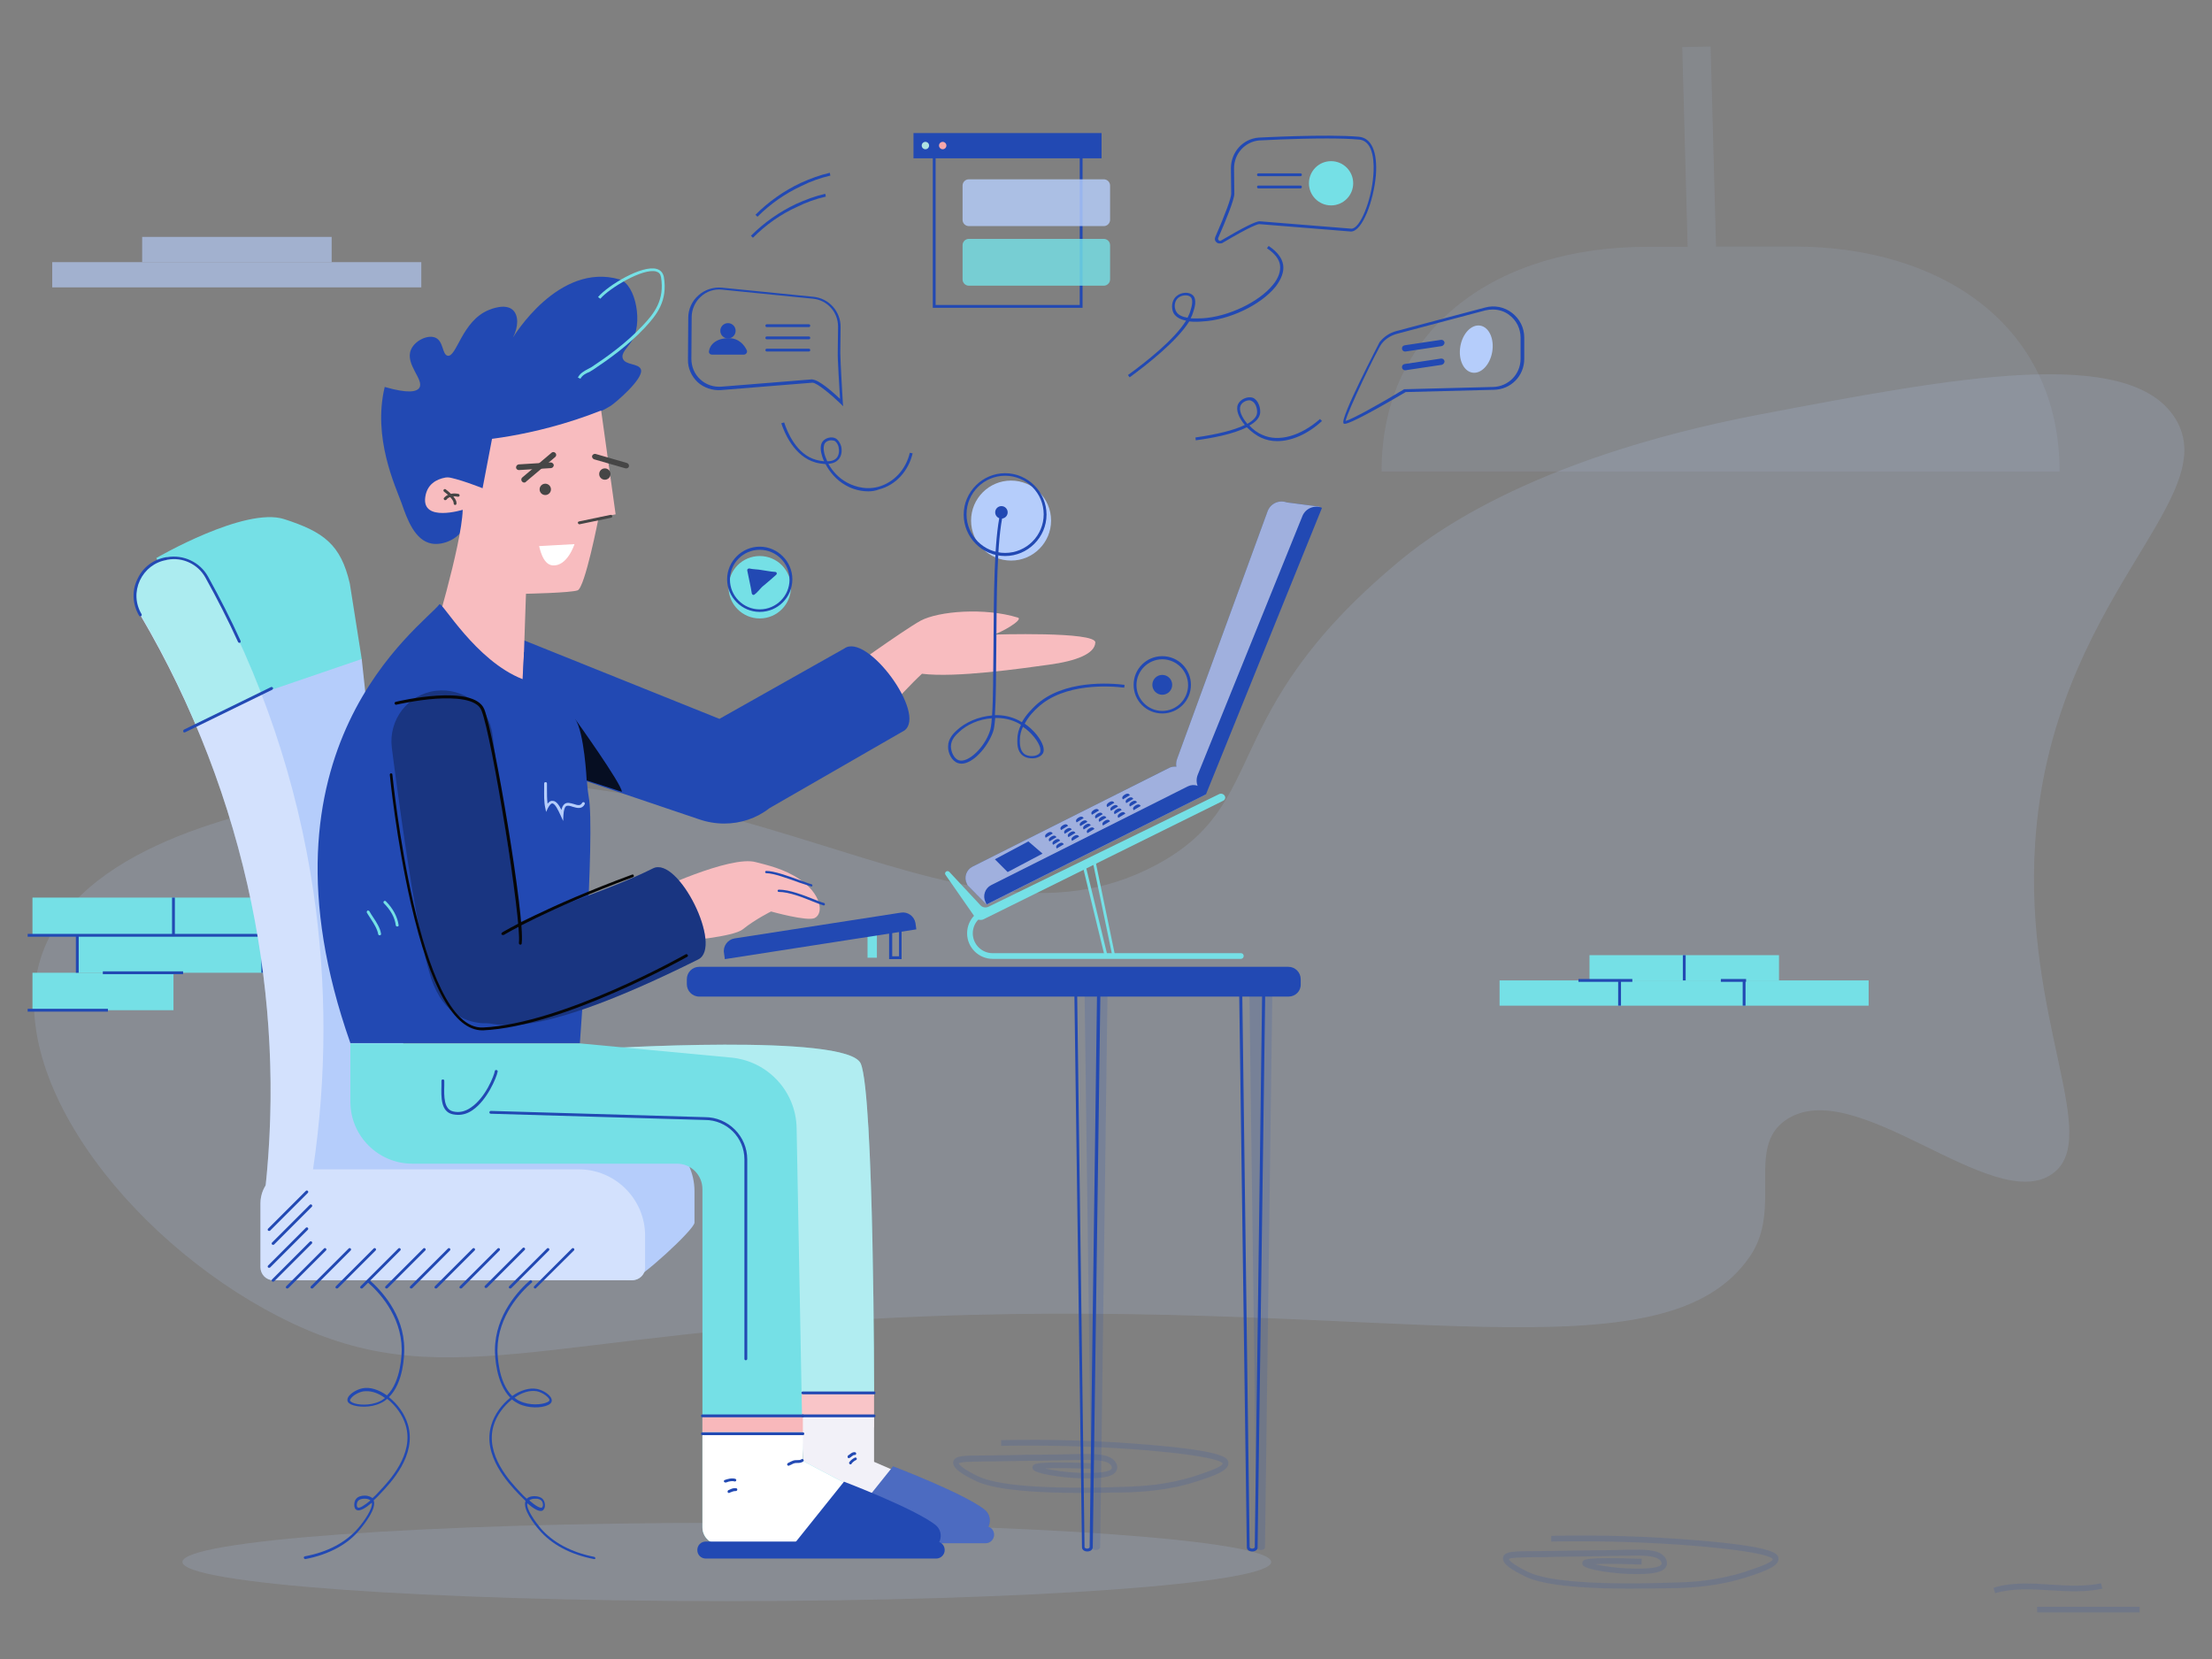 <svg width="1100" height="825" viewBox="0 0 1100 825" fill="none" xmlns="http://www.w3.org/2000/svg">
<rect x="0" y="0" width="1100" height="825" fill="#808080" stroke="none"/>
<g opacity="0.4">
<path opacity="0.4" d="M22.164 471.21C43.889 418.308 128.813 402.226 164.787 395.455C362.427 358.071 472.461 484.894 574.879 430.158C632.577 399.404 604.222 355.814 694.507 280.2C707.908 268.914 757.283 228.569 875.783 205.997C970.3 188.081 1058.75 171.153 1081.75 208.113C1106.72 248.318 1020.1 297.551 1012.06 419.155C1006.27 506.76 1045.77 566.009 1020.52 583.784C990.755 604.663 921.913 532.858 887.633 557.263C868.447 570.947 886.222 600.713 870.563 624.272C828.242 687.613 692.391 645.573 460.471 654.602C268.049 662.079 219.663 696.499 138.406 654.602C63.074 615.949 -2.382 531.165 22.164 471.21Z" fill="#B5CDFB"/>
</g>
<path d="M222.96 465.12H38.439V483.74H222.96V465.12Z" fill="#75E0E6"/>
<path d="M156.514 446.357H16.149V464.978H156.514V446.357Z" fill="#75E0E6"/>
<path d="M86.261 483.742H16.149V502.362H86.261V483.742Z" fill="#75E0E6"/>
<path d="M149.036 464.415H13.75V465.825H149.036V464.415Z" fill="#2249B3"/>
<path d="M91.057 483.036H51.134V484.447H91.057V483.036Z" fill="#2249B3"/>
<path d="M39.143 465.12H37.732V483.74H39.143V465.12Z" fill="#2249B3"/>
<path d="M86.965 446.357H85.555V464.978H86.965V446.357Z" fill="#2249B3"/>
<path d="M131.401 465.12H129.99V483.74H131.401V465.12Z" fill="#2249B3"/>
<path d="M53.673 501.658H13.75V503.069H53.673V501.658Z" fill="#2249B3"/>
<g opacity="0.4">
<path opacity="0.4" d="M361.442 796.213C510.953 796.213 632.156 787.497 632.156 776.744C632.156 765.993 510.953 757.277 361.442 757.277C211.93 757.277 90.727 765.993 90.727 776.744C90.727 787.497 211.93 796.213 361.442 796.213Z" fill="#B5CDFB"/>
</g>
<g opacity="0.4">
<path opacity="0.4" d="M992.167 792.263L991.32 789.583C1000.35 786.761 1010.37 787.326 1020.1 788.032C1028.85 788.595 1037.17 789.019 1044.79 787.326L1045.49 790.006C1037.45 791.84 1028.56 791.417 1019.96 790.853C1010.51 790.288 1000.77 789.724 992.167 792.263Z" fill="#2249B3"/>
</g>
<g opacity="0.4">
<path opacity="0.4" d="M1063.97 799.035H1013.05V801.856H1063.97V799.035Z" fill="#2249B3"/>
</g>
<g opacity="0.4">
<path opacity="0.4" d="M810.615 790.006C770.55 790.006 761.098 785.35 757.571 783.516C748.543 779.144 747.838 776.744 747.556 775.899C747.274 775.193 747.414 774.346 747.698 773.783C748.967 771.525 752.494 771.385 763.214 771.385C766.178 771.385 769.845 771.243 773.937 771.243C780.284 771.103 786.774 770.961 793.122 770.961C798.341 770.961 803.561 770.819 808.78 770.679H809.062C817.245 770.538 824.157 770.397 827.402 773.783C828.389 774.77 829.658 777.028 828.531 779.144C826.415 782.811 818.091 782.953 809.344 782.671C801.445 782.387 788.748 780.554 787.197 778.438C786.915 778.015 786.774 777.591 786.915 777.028C787.197 775.475 787.479 774.206 816.398 775.193L816.258 778.015C803.419 777.591 796.649 777.591 793.122 777.873C796.931 778.72 803.138 779.707 809.628 779.989C822.183 780.413 825.568 779.144 826.273 777.873C826.697 777.168 825.568 775.899 825.568 775.899C823.17 773.359 816.116 773.501 809.204 773.641H808.922C803.703 773.783 798.482 773.783 793.262 773.924C786.915 774.064 780.425 774.064 774.077 774.206C769.845 774.346 766.318 774.346 763.356 774.346C756.444 774.488 750.941 774.488 750.377 775.335C750.377 775.757 752.07 777.873 758.982 781.26C762.933 783.234 774.924 789.159 835.02 786.903C840.521 786.761 853.359 786.197 867.607 781.682C876.777 778.72 881.573 776.604 881.573 775.335C881.291 774.77 878.47 771.808 844.189 768.845C820.63 766.87 796.084 766.165 771.397 766.589V763.767C796.225 763.202 820.772 764.049 844.471 766.023C883.548 769.268 884.113 772.795 884.394 774.911C884.958 778.72 877.764 781.4 868.454 784.363C853.923 789.018 840.804 789.441 835.161 789.723C825.85 789.865 817.669 790.006 810.615 790.006Z" fill="#2249B3"/>
</g>
<g opacity="0.4">
<path opacity="0.4" d="M537.2 742.408C497.135 742.408 487.684 737.754 484.157 735.919C475.128 731.545 474.423 729.147 474.141 728.302C473.859 727.596 474.001 726.749 474.283 726.186C475.552 723.928 479.079 723.788 489.8 723.788C492.763 723.788 496.43 723.646 500.522 723.646C506.87 723.504 513.359 723.364 519.707 723.364C524.927 723.364 530.146 723.223 535.366 723.082H535.648C543.83 722.941 550.742 722.799 553.987 726.186C555.257 727.455 556.244 729.571 555.116 731.545C553 735.214 544.677 735.356 535.931 735.072C528.03 734.791 515.333 732.956 513.782 730.84C513.501 730.418 513.359 729.994 513.501 729.431C513.782 727.878 514.064 726.609 542.983 727.596L542.843 730.418C530.005 729.994 523.234 729.994 519.707 730.276C523.516 731.123 529.723 732.111 536.213 732.392C548.768 732.816 552.153 731.545 552.859 730.276C553.282 729.571 552.153 728.302 552.153 728.302C549.755 725.762 542.701 725.904 535.789 726.044H535.507C530.288 726.186 525.068 726.186 519.848 726.326C513.501 726.468 507.011 726.468 500.662 726.609C496.43 726.749 492.903 726.749 489.8 726.749C482.888 726.891 477.386 726.891 476.821 727.737C476.821 728.16 478.515 730.276 485.427 733.662C489.378 735.638 501.509 741.562 561.465 739.305C567.39 739.023 579.803 738.599 594.051 734.085C603.221 731.123 608.018 729.007 608.018 727.737C607.735 727.173 604.913 724.21 570.633 721.248C547.075 719.274 522.529 718.568 497.841 718.99V716.169C522.669 715.605 547.216 716.452 570.916 718.427C609.993 721.672 610.556 725.198 610.838 727.315C611.403 731.123 604.208 733.803 594.898 736.766C580.368 741.421 567.248 741.844 561.605 742.126C552.435 742.268 544.254 742.408 537.2 742.408Z" fill="#2249B3"/>
</g>
<path d="M929.255 487.552H745.723V500.107H929.255V487.552Z" fill="#75E0E6"/>
<path d="M884.674 474.995H790.439V487.55H884.674V474.995Z" fill="#75E0E6"/>
<path d="M811.742 486.845H784.939V488.256H811.742V486.845Z" fill="#2249B3"/>
<path d="M806.101 487.552H804.69V500.107H806.101V487.552Z" fill="#2249B3"/>
<path d="M838.265 474.995H836.854V487.55H838.265V474.995Z" fill="#2249B3"/>
<path d="M868.028 487.552H866.617V500.107H868.028V487.552Z" fill="#2249B3"/>
<path d="M868.311 486.845H855.756V488.256H868.311V486.845Z" fill="#2249B3"/>
<g opacity="0.8">
<path opacity="0.8" d="M209.507 130.359H25.974V142.915H209.507V130.359Z" fill="#B5CDFB"/>
<path opacity="0.8" d="M164.931 117.804H70.696V130.359H164.931V117.804Z" fill="#B5CDFB"/>
</g>
<g opacity="0.46">
<g opacity="0.46">
<path opacity="0.5" d="M1024.19 234.469H687.032C687.032 197.933 701.844 170 725.685 151.238C749.526 132.334 782.537 122.741 819.074 122.741H839.248L836.566 23.427L850.674 23.145L853.354 122.6H892.149C965.082 122.6 1024.19 161.536 1024.19 234.469Z" fill="#B5CDFB"/>
</g>
</g>
<path d="M502.795 278.766C513.78 278.766 522.686 269.86 522.686 258.875C522.686 247.889 513.78 238.985 502.795 238.985C491.809 238.985 482.904 247.889 482.904 258.875C482.904 269.86 491.809 278.766 502.795 278.766Z" fill="#B5CDFB"/>
<path d="M377.809 307.544C386.379 307.544 393.327 300.596 393.327 292.025C393.327 283.455 386.379 276.508 377.809 276.508C369.238 276.508 362.291 283.455 362.291 292.025C362.291 300.596 369.238 307.544 377.809 307.544Z" fill="#75E0E6"/>
<path d="M377.806 304.298C368.92 304.298 361.583 296.963 361.583 288.076C361.583 279.188 368.92 271.853 377.806 271.853C386.694 271.853 394.03 279.188 394.03 288.076C394.03 296.963 386.834 304.298 377.806 304.298ZM377.806 273.404C369.625 273.404 362.993 280.035 362.993 288.216C362.993 296.399 369.625 303.029 377.806 303.029C385.989 303.029 392.619 296.399 392.619 288.216C392.619 280.035 385.989 273.404 377.806 273.404Z" fill="#2249B3"/>
<path d="M371.602 283.704C372.307 287.513 373.294 291.321 373.86 295.13C374 295.695 374.705 296.117 375.129 295.695C376.821 294.566 378.374 292.168 379.784 291.18C381.901 289.487 383.875 287.654 385.991 285.82C386.556 285.255 386.273 284.409 385.427 284.409C383.029 284.268 380.631 283.704 378.374 283.422C377.105 283.139 374.423 283.139 372.731 282.717C372.025 282.575 371.462 283.139 371.602 283.704Z" fill="#2249B3"/>
<path d="M419.286 202.023L418.017 200.753C413.784 196.662 406.307 190.314 404.051 190.314C404.051 190.314 404.051 190.314 403.909 190.314L358.485 193.982C354.252 194.264 350.02 192.853 346.917 190.032C343.813 187.069 341.979 182.978 342.121 178.746L342.261 158.008C342.261 153.776 344.095 149.685 347.34 146.864C350.444 144.042 354.817 142.632 359.048 143.055L404.333 147.569C412.232 148.274 418.158 154.905 418.017 162.805L417.875 175.501C417.875 179.593 419.145 200.189 419.145 200.471L419.286 202.023ZM404.051 188.761C407.154 188.761 414.49 195.251 417.735 198.355C417.453 193.135 416.464 178.604 416.606 175.079L416.747 162.382C416.747 155.187 411.386 149.262 404.333 148.556L359.048 144.042C355.24 143.619 351.291 144.889 348.469 147.569C345.648 150.109 343.955 153.917 343.955 157.726L343.813 178.464C343.813 182.273 345.366 186.081 348.187 188.621C351.007 191.301 354.817 192.571 358.766 192.288L404.191 188.621C403.909 188.761 403.909 188.761 404.051 188.761Z" fill="#2249B3"/>
<path d="M354.109 176.347H369.91C371.038 176.347 371.884 175.077 371.32 174.09C370.191 171.692 367.512 168.165 362.432 168.165C355.944 168.165 352.981 171.551 352.558 174.654C352.417 175.641 353.122 176.347 354.109 176.347Z" fill="#2249B3"/>
<path d="M362.01 168.307C364.114 168.307 365.819 166.602 365.819 164.498C365.819 162.394 364.114 160.689 362.01 160.689C359.906 160.689 358.201 162.394 358.201 164.498C358.201 166.602 359.906 168.307 362.01 168.307Z" fill="#2249B3"/>
<path d="M402.214 162.664H381.336C380.912 162.664 380.63 162.382 380.63 161.958C380.63 161.536 380.912 161.253 381.336 161.253H402.214C402.637 161.253 402.919 161.536 402.919 161.958C402.919 162.382 402.637 162.664 402.214 162.664Z" fill="#2249B3"/>
<path d="M402.214 168.729H381.336C380.912 168.729 380.63 168.447 380.63 168.025C380.63 167.602 380.912 167.32 381.336 167.32H402.214C402.637 167.32 402.919 167.602 402.919 168.025C402.919 168.447 402.637 168.729 402.214 168.729Z" fill="#2249B3"/>
<path d="M402.214 174.797H381.336C380.912 174.797 380.63 174.514 380.63 174.091C380.63 173.668 380.912 173.386 381.336 173.386H402.214C402.637 173.386 402.919 173.668 402.919 174.091C402.919 174.514 402.637 174.797 402.214 174.797Z" fill="#2249B3"/>
<path d="M606.484 121.049C605.918 121.049 605.355 120.908 604.931 120.485C604.086 119.779 603.944 118.792 604.367 117.804C609.445 106.237 612.267 98.337 612.267 96.362L612.127 83.665C612.127 75.765 617.91 69.135 625.811 68.43C626.233 68.43 659.667 66.596 675.749 68.006C682.098 68.571 685.059 75.624 684.214 87.192C683.085 100.029 677.442 114.983 671.94 115.124C671.799 115.124 671.799 115.124 671.659 115.124L626.233 111.456C625.669 111.456 622.706 112.02 607.753 120.908C607.329 121.049 606.907 121.049 606.484 121.049ZM659.807 68.853C644.009 68.853 626.233 69.84 626.092 69.84C619.039 70.546 613.678 76.471 613.678 83.665L613.819 96.362C613.819 99.324 609.445 110.046 605.778 118.369C605.637 118.792 605.778 119.215 606.06 119.497C606.342 119.779 606.765 119.92 607.189 119.638C618.192 113.149 624.682 109.904 626.516 110.046L671.94 113.713H672.081C676.313 113.713 681.956 100.029 682.943 87.192C683.367 82.114 683.508 70.122 675.891 69.417C671.235 68.994 665.592 68.853 659.807 68.853Z" fill="#2249B3"/>
<path d="M661.924 102.146C668 102.146 672.926 97.22 672.926 91.143C672.926 85.066 668 80.139 661.924 80.139C655.846 80.139 650.919 85.066 650.919 91.143C650.919 97.22 655.846 102.146 661.924 102.146Z" fill="#75E0E6"/>
<path d="M577.981 345.492C580.708 345.492 582.919 343.281 582.919 340.554C582.919 337.828 580.708 335.617 577.981 335.617C575.254 335.617 573.043 337.828 573.043 340.554C573.043 343.281 575.254 345.492 577.981 345.492Z" fill="#2249B3"/>
<path d="M577.987 354.804C570.086 354.804 563.738 348.455 563.738 340.556C563.738 332.655 570.086 326.307 577.987 326.307C585.886 326.307 592.235 332.655 592.235 340.556C592.235 348.455 585.886 354.804 577.987 354.804ZM577.987 327.859C570.933 327.859 565.149 333.644 565.149 340.696C565.149 347.75 570.933 353.535 577.987 353.535C585.041 353.535 590.824 347.75 590.824 340.696C590.824 333.644 585.041 327.859 577.987 327.859Z" fill="#2249B3"/>
<path d="M646.687 87.615H625.809C625.386 87.615 625.104 87.333 625.104 86.91C625.104 86.487 625.386 86.205 625.809 86.205H646.687C647.111 86.205 647.393 86.487 647.393 86.91C647.393 87.333 647.111 87.615 646.687 87.615Z" fill="#2249B3"/>
<path d="M646.687 93.681H625.809C625.386 93.681 625.104 93.398 625.104 92.975C625.104 92.552 625.386 92.27 625.809 92.27H646.687C647.111 92.27 647.393 92.552 647.393 92.975C647.393 93.398 647.111 93.681 646.687 93.681Z" fill="#2249B3"/>
<path d="M538.344 153.072H463.859V69.558H538.344V153.072ZM465.27 151.661H536.934V70.969H465.27V151.661Z" fill="#2249B3"/>
<path d="M547.794 66.172H454.266V78.727H547.794V66.172Z" fill="#2249B3"/>
<path d="M460.193 74.212C461.207 74.212 462.027 73.391 462.027 72.378C462.027 71.365 461.207 70.544 460.193 70.544C459.181 70.544 458.36 71.365 458.36 72.378C458.36 73.391 459.181 74.212 460.193 74.212Z" fill="#AFE3E2"/>
<path d="M468.795 74.212C469.809 74.212 470.629 73.391 470.629 72.378C470.629 71.365 469.809 70.544 468.795 70.544C467.783 70.544 466.961 71.365 466.961 72.378C466.961 73.391 467.783 74.212 468.795 74.212Z" fill="#F6A7AB"/>
<g opacity="0.9">
<path opacity="0.9" d="M548.925 112.442H481.775C480.083 112.442 478.672 111.032 478.672 109.339V92.269C478.672 90.576 480.083 89.166 481.775 89.166H548.925C550.617 89.166 552.028 90.576 552.028 92.269V109.339C552.028 111.032 550.617 112.442 548.925 112.442Z" fill="#B5CDFB"/>
</g>
<g opacity="0.9">
<path opacity="0.9" d="M548.925 142.068H481.775C480.083 142.068 478.672 140.657 478.672 138.964V121.895C478.672 120.202 480.083 118.791 481.775 118.791H548.925C550.617 118.791 552.028 120.202 552.028 121.895V138.964C552.028 140.657 550.617 142.068 548.925 142.068Z" fill="#75E0E6"/>
</g>
<path d="M431.838 244.343C426.477 244.343 422.246 242.369 420.412 241.24C415.898 238.701 412.511 234.609 410.536 230.801C408.702 230.66 406.868 230.377 405.459 229.955C395.018 226.992 390.081 215.284 388.53 210.486L389.94 210.063C391.491 214.719 396.007 226.005 405.881 228.684C406.869 228.966 408.279 229.25 409.831 229.39C409.126 227.979 408.702 226.568 408.42 225.299C407.857 222.76 408.138 220.785 409.126 219.515C410.536 217.682 413.5 216.976 415.474 217.964C416.743 218.669 417.73 220.08 418.296 221.914C418.859 224.312 418.436 226.71 417.167 228.261C415.898 229.813 414.063 230.519 411.947 230.66C413.922 234.187 417.025 237.713 420.975 239.829C423.233 241.099 429.44 244.061 436.776 242.087C444.393 239.971 450.46 233.622 452.434 225.158L453.845 225.439C451.729 234.327 445.38 241.24 437.199 243.356C435.365 244.061 433.531 244.343 431.838 244.343ZM413.358 218.951C412.229 218.951 410.96 219.374 410.255 220.362C409.549 221.349 409.408 223.042 409.831 225.017C410.113 226.428 410.678 227.839 411.383 229.39C413.216 229.39 415.051 228.966 416.179 227.556C417.167 226.286 417.449 224.312 417.025 222.336C416.743 220.925 415.898 219.798 415.051 219.233C414.487 219.093 413.922 218.951 413.358 218.951Z" fill="#2249B3"/>
<path d="M561.76 187.634L560.915 186.506C569.661 180.158 583.909 169.014 589.834 159.42C587.294 158.997 584.896 157.868 583.627 155.752C582.357 153.354 582.498 149.405 585.038 147.289C587.436 145.173 591.386 145.031 593.219 146.865C595.335 148.981 594.066 153.072 593.361 155.188C593.079 156.175 592.655 157.304 592.092 158.291C594.348 158.433 596.464 158.291 597.875 158.291C610.572 157.586 626.09 150.25 633.002 141.646C635.823 138.259 636.951 134.733 636.529 131.77C636.105 128.808 633.847 125.986 630.039 123.447L630.886 122.319C635.118 125.14 637.516 128.244 638.08 131.629C638.645 135.015 637.234 138.824 634.271 142.633C626.935 151.661 611.417 159.138 598.016 159.844C596.464 159.984 593.924 160.126 591.386 159.844C585.32 169.577 570.648 181.145 561.76 187.634ZM589.552 146.865C588.283 146.865 586.872 147.289 585.883 148.134C583.909 149.827 583.767 152.932 584.896 154.906C585.883 156.74 588.141 157.586 590.539 158.01C591.103 156.881 591.668 155.752 591.95 154.624C592.514 152.79 593.643 149.263 592.092 147.711C591.526 147.147 590.539 146.865 589.552 146.865Z" fill="#2249B3"/>
<path d="M635.121 219.374C632.299 219.374 629.619 218.811 627.221 217.682C624.682 216.553 622.142 214.578 620.026 212.462C613.114 215.989 602.251 217.964 594.634 218.951L594.492 217.54C605.496 215.989 613.819 213.873 619.039 211.333C616.077 207.807 614.384 203.856 615.653 201.036C616.782 198.496 620.449 196.944 622.989 197.791C625.811 198.92 626.939 203.011 626.658 205.409C626.374 207.807 624.4 209.923 621.296 211.615C623.131 213.591 625.387 215.284 627.785 216.271C635.826 219.938 646.83 216.835 656.422 208.372L657.411 209.359C650.215 215.989 642.174 219.374 635.121 219.374ZM621.296 199.06C619.604 199.06 617.488 200.189 616.923 201.74C615.935 203.856 617.488 207.525 620.309 210.77C623.271 209.077 624.964 207.243 625.105 205.409C625.387 203.434 624.4 200.047 622.284 199.342C622.142 199.202 621.72 199.06 621.296 199.06Z" fill="#2249B3"/>
<path d="M376.676 107.789L375.688 106.801C382.319 100.171 389.795 94.951 398.119 91.001C402.773 88.885 407.711 87.051 412.649 85.923L412.93 87.333C407.993 88.462 403.197 90.155 398.683 92.412C390.5 96.221 383.164 101.299 376.676 107.789Z" fill="#2249B3"/>
<path d="M374.418 118.227L373.431 117.24C380.061 110.61 387.538 105.39 395.861 101.44C400.517 99.324 405.453 97.49 410.391 96.362L410.674 97.772C405.736 98.901 400.939 100.594 396.425 102.851C388.244 106.518 380.908 111.738 374.418 118.227Z" fill="#2249B3"/>
<g opacity="0.4">
<path opacity="0.4" d="M626.939 770.819C625.811 770.819 624.964 770.256 624.964 769.409L621.296 493.193H632.723L629.056 769.409C629.056 770.256 628.067 770.819 626.939 770.819Z" fill="#2249B3"/>
</g>
<g opacity="0.4">
<path opacity="0.4" d="M544.974 770.819C543.847 770.819 543 770.256 543 769.409L539.332 493.193H550.759L547.091 769.409C546.95 770.256 546.103 770.819 544.974 770.819Z" fill="#2249B3"/>
</g>
<path d="M590.4 385.837L481.353 440.573L480.789 439.444C479.237 436.341 480.506 432.532 483.609 430.98L581.372 381.888C584.475 380.336 588.284 381.605 589.836 384.709L590.4 385.837Z" fill="#2249B3"/>
<path d="M481.493 440.573L490.663 449.883L599.71 395.007L590.4 385.837L575.587 389.082L485.02 435.354L481.493 440.573Z" fill="#2249B3"/>
<path d="M589.841 387.107L639.921 249.846C635.97 248.435 631.738 250.41 630.327 254.36L585.326 377.515C583.916 381.464 586.032 385.696 589.841 387.107Z" fill="#2249B3"/>
<path d="M639.919 249.846L656.283 251.962L597.457 394.725L589.839 387.108L591.39 372.013L635.264 254.078L639.919 249.846Z" fill="#2249B3"/>
<path fill-rule="evenodd" clip-rule="evenodd" d="M581.371 381.887C582.53 381.307 583.786 381.121 584.987 381.276C584.779 380.061 584.871 378.773 585.321 377.514L630.322 254.36C631.733 250.41 635.965 248.435 639.915 249.846H639.914H639.915L656.279 251.962L598.022 393.345L599.709 395.006L490.662 449.882L481.492 440.572L481.563 440.466L481.352 440.572L480.788 439.443C479.236 436.34 480.506 432.531 483.609 430.979L581.371 381.887Z" fill="white" fill-opacity="0.57"/>
<path d="M617.061 476.829H493.625C486.713 476.829 480.928 471.186 480.928 464.133C480.928 457.079 486.571 451.436 493.625 451.436C494.472 451.436 495.036 452.001 495.036 452.847C495.036 453.694 494.472 454.257 493.625 454.257C488.264 454.257 483.75 458.631 483.75 464.133C483.75 469.494 488.124 474.008 493.625 474.008H617.061C617.908 474.008 618.472 474.572 618.472 475.419C618.472 476.264 617.767 476.829 617.061 476.829Z" fill="#75E0E6"/>
<path d="M436.069 476.266H431.413V463.992L436.069 462.863V476.266Z" fill="#75E0E6"/>
<path d="M622.704 771.525C621.153 771.525 620.025 770.679 620.025 769.409L616.216 492.488H629.194L625.386 769.409C625.526 770.679 624.257 771.525 622.704 771.525ZM617.767 494.039L621.435 769.409C621.435 769.692 621.999 770.114 622.704 770.114C623.41 770.114 623.975 769.692 623.975 769.409L627.642 494.039H617.767Z" fill="#2249B3"/>
<path d="M540.741 771.525C539.188 771.525 538.059 770.679 538.059 769.409L534.251 492.488H547.229L543.421 769.409C543.421 770.679 542.151 771.525 540.741 771.525ZM535.661 494.039L539.33 769.409C539.33 769.692 539.894 770.114 540.599 770.114C541.304 770.114 541.87 769.692 541.87 769.409L545.537 494.039H535.661Z" fill="#2249B3"/>
<path d="M640.762 495.591H347.76C344.233 495.591 341.552 492.77 341.552 489.385V486.985C341.552 483.46 344.373 480.778 347.76 480.778H640.622C644.149 480.778 646.829 483.6 646.829 486.985V489.385C646.971 492.911 644.149 495.591 640.762 495.591Z" fill="#2249B3"/>
<path d="M599.706 395.006L490.658 449.742L490.094 448.613C488.543 445.51 489.812 441.701 492.916 440.148L590.678 391.057C593.782 389.505 597.59 390.774 599.141 393.877L599.706 395.006Z" fill="#2249B3"/>
<path d="M599.712 395.009L657.409 252.527C653.601 250.976 649.227 252.809 647.676 256.618L595.62 385.275C594.069 389.225 595.903 393.456 599.712 395.009Z" fill="#2249B3"/>
<path d="M448.343 476.97H442.137V462.297L448.343 460.604V476.97ZM443.688 475.559H447.074V462.439L443.688 463.286V475.559Z" fill="#2249B3"/>
<path d="M554.71 476.124H549.49L538.346 430.418L544.552 427.173L554.71 476.124ZM550.619 474.713H553.017L543.565 429.289L540.038 431.123L550.619 474.713Z" fill="#75E0E6"/>
<path d="M606.341 394.867L491.651 450.872C490.24 451.578 488.547 451.296 487.56 450.167L472.042 433.521C470.913 432.534 469.362 433.944 470.207 435.073L484.738 455.951C485.726 457.362 487.7 457.926 489.253 457.08L608.175 398.254C608.88 397.972 609.304 397.266 609.304 396.561C609.162 395.15 607.611 394.303 606.341 394.867Z" fill="#75E0E6"/>
<path d="M520.002 416.593C519.578 415.888 519.438 415.183 520.989 414.195C522.4 413.35 523.105 413.772 523.528 414.477" fill="#2249B3"/>
<path d="M494.747 427.314L511.393 418.428L518.447 424.493L501.095 433.663L494.747 427.314Z" fill="#2249B3"/>
<path d="M521.834 418.426C521.411 417.721 521.271 417.016 522.822 416.028C524.232 415.183 524.938 415.605 525.361 416.31" fill="#2249B3"/>
<path d="M523.669 420.12C523.245 419.415 523.104 418.71 524.656 417.722C526.067 416.875 526.772 417.299 527.194 418.004" fill="#2249B3"/>
<path d="M525.502 421.954C525.078 421.249 524.937 420.544 526.489 419.557C527.9 418.71 528.605 419.133 529.027 419.838" fill="#2249B3"/>
<path d="M527.621 412.782C527.197 412.076 527.055 411.371 528.608 410.384C530.019 409.537 530.724 409.96 531.146 410.666" fill="#2249B3"/>
<path d="M529.453 414.616C529.03 413.911 528.89 413.205 530.441 412.218C531.851 411.371 532.557 411.795 532.98 412.5" fill="#2249B3"/>
<path d="M531.286 416.309C530.863 415.603 530.721 414.898 532.273 413.911C533.684 413.065 534.389 413.487 534.813 414.193" fill="#2249B3"/>
<path d="M533.118 418.142C532.694 417.436 532.554 416.731 534.105 415.744C535.516 414.898 536.221 415.32 536.645 416.025" fill="#2249B3"/>
<path d="M535.375 408.973C534.952 408.268 534.812 407.562 536.363 406.575C537.773 405.73 538.479 406.152 538.902 406.857" fill="#2249B3"/>
<path d="M537.213 410.807C536.789 410.102 536.649 409.397 538.2 408.409C539.61 407.564 540.316 407.986 540.739 408.691" fill="#2249B3"/>
<path d="M538.904 412.501C538.482 411.796 538.34 411.091 539.892 410.103C541.302 409.256 542.007 409.68 542.43 410.385" fill="#2249B3"/>
<path d="M540.737 414.334C540.313 413.629 540.173 412.924 541.724 411.936C543.135 411.089 543.84 411.513 544.264 412.218" fill="#2249B3"/>
<path d="M542.997 405.167C542.574 404.462 542.432 403.756 543.984 402.769C545.395 401.922 546.101 402.346 546.524 403.051" fill="#2249B3"/>
<path d="M544.833 407C544.409 406.295 544.268 405.589 545.82 404.602C547.231 403.755 547.936 404.179 548.36 404.884" fill="#2249B3"/>
<path d="M546.666 408.694C546.242 407.989 546.1 407.283 547.653 406.296C549.064 405.449 549.769 405.873 550.193 406.578" fill="#2249B3"/>
<path d="M548.493 410.527C548.07 409.821 547.929 409.116 549.48 408.129C550.891 407.282 551.596 407.705 552.02 408.411" fill="#2249B3"/>
<path d="M550.609 401.357C550.186 400.652 550.044 399.946 551.596 398.959C553.007 398.112 553.712 398.536 554.135 399.241" fill="#2249B3"/>
<path d="M552.448 403.19C552.024 402.484 551.882 401.779 553.435 400.792C554.846 399.946 555.551 400.368 555.974 401.074" fill="#2249B3"/>
<path d="M554.28 404.884C553.857 404.179 553.717 403.473 555.268 402.486C556.678 401.639 557.384 402.062 557.807 402.768" fill="#2249B3"/>
<path d="M556.108 406.718C555.684 406.013 555.543 405.307 557.095 404.32C558.506 403.473 559.211 403.897 559.635 404.602" fill="#2249B3"/>
<path d="M558.371 397.548C557.947 396.843 557.807 396.137 559.358 395.15C560.769 394.303 561.474 394.727 561.898 395.432" fill="#2249B3"/>
<path d="M560.064 399.382C559.64 398.677 559.5 397.972 561.051 396.985C562.462 396.138 563.167 396.561 563.59 397.266" fill="#2249B3"/>
<path d="M561.899 401.075C561.476 400.37 561.334 399.664 562.886 398.677C564.297 397.83 565.003 398.254 565.426 398.959" fill="#2249B3"/>
<path d="M563.736 402.909C563.313 402.204 563.173 401.499 564.724 400.511C566.135 399.664 566.84 400.088 567.263 400.793" fill="#2249B3"/>
<path d="M455.676 462.157L360.453 476.97L360.031 473.866C359.466 470.48 361.864 467.236 365.251 466.671L448.059 453.834C451.444 453.27 454.689 455.668 455.254 459.053L455.676 462.157Z" fill="#2249B3"/>
<path d="M313.759 636.661L161.12 614.512C157.171 614.512 153.926 611.55 153.926 608.024V576.282C153.926 566.972 162.249 559.354 172.547 559.354H308.962C329.135 559.354 345.359 574.166 345.359 592.364V608.024C345.217 611.55 317.709 636.661 313.759 636.661Z" fill="#B5CDFB"/>
<path d="M179.884 327.716L207.958 587.993L142.077 593.07L136.435 386.966L115.133 342.247L155.197 321.509L179.884 327.716Z" fill="#B5CDFB"/>
<path d="M77.748 277.496C77.748 277.496 121.762 251.822 141.371 258.169C160.979 264.517 169.444 270.725 173.958 290.192L179.883 327.718L129.944 344.787L82.685 287.513L77.748 277.496Z" fill="#75E0E6"/>
<path d="M131.778 592.787C137.139 544.683 134.74 496.295 125.006 449.036C114.708 399.238 96.228 350.852 69.848 305.991C63.217 294.705 69.848 280.175 82.826 277.918C82.967 277.918 83.108 277.918 83.249 277.777C91.149 276.367 98.908 280.175 102.858 287.088C129.944 335.757 147.859 388.941 155.9 443.675C162.814 490.794 162.531 539.322 154.773 587.286C152.657 600.546 130.367 605.342 131.778 592.787Z" fill="#B5CDFB"/>
<path d="M129.946 344.785L97.5 360.727C89.6 341.964 80.43 323.625 69.991 305.849C63.361 294.565 69.991 280.034 82.969 277.777C83.11 277.777 83.251 277.777 83.392 277.777C91.151 276.367 99.052 280.175 103.001 287.088C113.3 305.709 122.328 324.895 129.946 344.785Z" fill="#75E0E6"/>
<path d="M314.322 636.662H136.009C132.341 636.662 129.519 633.699 129.519 630.172V598.432C129.519 589.12 137.137 581.503 146.447 581.503H287.8C305.998 581.503 320.811 596.316 320.811 614.514V630.172C320.953 633.699 317.989 636.662 314.322 636.662Z" fill="#B5CDFB"/>
<path opacity="0.4" d="M155.671 581.503H287.803C306.001 581.503 320.814 596.315 320.814 614.514V630.172C320.954 633.699 317.992 636.661 314.324 636.661H136.011C132.343 636.661 129.522 633.699 129.522 630.172V598.43C129.522 595.123 130.483 592.028 132.141 589.413C137.022 542.421 134.513 495.191 125.006 449.036C114.708 399.238 96.228 350.852 69.848 305.991C63.217 294.705 69.848 280.175 82.826 277.918C82.967 277.918 83.108 277.918 83.249 277.777C91.149 276.367 98.908 280.175 102.858 287.088C129.944 335.757 147.859 388.941 155.9 443.675C162.536 488.9 162.542 535.425 155.671 581.503Z" fill="white"/>
<path d="M151.793 775.334C151.511 775.334 151.229 775.052 151.088 774.77C150.948 774.346 151.229 774.064 151.653 773.923C163.079 771.807 172.249 766.869 178.316 759.675C180.995 756.572 185.368 750.365 184.946 747.26C181.983 749.8 178.738 751.916 177.187 750.787C176.622 750.505 176.34 749.8 176.199 748.954C176.058 747.684 176.34 746.273 177.045 745.427C177.892 744.298 179.585 743.733 181.419 743.733C182.97 743.733 184.381 744.298 185.228 745.004C186.357 744.017 187.484 742.888 188.613 741.617C193.409 736.539 206.106 723.137 201.733 708.748C200.181 703.528 196.654 698.874 192.563 695.629C191.576 696.476 190.589 697.181 189.318 697.745C184.381 700.143 177.892 699.861 174.647 698.45C173.518 697.885 172.954 697.322 172.813 696.616C172.673 696.052 172.813 695.347 173.236 694.642C174.365 692.807 177.469 690.973 180.148 690.409C183.957 689.562 188.473 691.115 192.422 693.936C199.617 686.883 199.757 672.775 199.757 670.941C199.617 654.013 187.908 642.022 182.83 637.649C182.548 637.366 182.546 636.944 182.688 636.661C182.83 636.379 183.393 636.379 183.675 636.52C188.895 641.035 201.028 653.308 201.028 670.941C201.028 673.904 200.745 687.588 193.409 694.782C197.641 698.169 201.31 703.106 202.861 708.466C207.376 723.702 194.256 737.386 189.318 742.606C188.331 743.733 187.062 745.004 185.791 746.133C187.484 750.082 181.137 757.982 179.161 760.38C173.096 767.998 163.503 773.077 151.793 775.334ZM181.137 745.286C179.726 745.286 178.597 745.709 178.032 746.415C177.61 746.978 177.327 747.966 177.469 748.813C177.469 749.236 177.75 749.518 177.892 749.66C178.738 750.223 181.137 748.671 184.24 746.133C183.535 745.568 182.548 745.286 181.419 745.286C181.137 745.286 181.137 745.286 181.137 745.286ZM182.406 691.82C181.701 691.82 181.137 691.82 180.432 691.96C177.75 692.526 175.211 694.218 174.365 695.629C174.083 695.911 174.083 696.334 174.083 696.476C174.083 696.758 174.505 697.04 175.211 697.463C177.75 698.732 183.957 699.156 188.755 696.898C189.742 696.476 190.589 695.911 191.434 695.205C188.473 692.949 185.228 691.82 182.406 691.82Z" fill="#2249B3"/>
<path d="M295.501 775.334C295.36 775.334 295.36 775.334 295.501 775.334C283.651 773.077 274.2 767.998 267.992 760.662C265.875 758.264 259.669 750.365 261.361 746.415C260.092 745.145 258.823 743.875 257.834 742.888C252.897 737.668 239.778 723.844 244.292 708.749C245.845 703.388 249.512 698.451 253.744 695.065C246.55 687.73 246.126 674.186 246.126 671.224C246.267 653.731 258.258 641.317 263.477 636.802C263.759 636.521 264.183 636.521 264.465 636.944C264.748 637.368 264.748 637.649 264.324 637.931C259.245 642.305 247.537 654.295 247.395 671.224C247.395 673.058 247.537 687.164 254.731 694.218C258.681 691.397 263.196 689.986 267.004 690.691C269.826 691.257 272.789 693.089 273.916 694.924C274.34 695.629 274.482 696.334 274.34 696.899C274.2 697.605 273.494 698.31 272.506 698.732C269.262 700.285 262.632 700.426 257.834 698.027C256.707 697.463 255.578 696.758 254.591 695.911C250.499 699.156 246.972 703.812 245.421 709.031C241.189 723.42 253.744 736.823 258.54 741.901C259.669 743.17 260.798 744.298 261.926 745.286C262.772 744.44 264.183 744.017 265.735 744.017C267.569 744.017 269.262 744.58 270.108 745.709C270.813 746.696 271.095 747.967 270.955 749.236C270.813 750.083 270.39 750.647 269.967 751.07C268.275 752.199 265.17 750.083 262.208 747.544C261.643 750.505 266.159 756.713 268.839 759.957C274.905 767.011 284.074 771.948 295.501 774.206C295.925 774.346 296.065 774.628 296.065 775.052C296.065 775.193 295.783 775.334 295.501 775.334ZM263.196 746.133C266.299 748.813 268.697 750.223 269.544 749.66C269.686 749.518 269.826 749.236 269.967 748.813C270.108 747.967 269.826 746.978 269.402 746.415C268.839 745.709 267.569 745.145 266.159 745.286C264.888 745.286 263.759 745.569 263.196 746.133ZM255.86 695.065C256.707 695.771 257.553 696.334 258.54 696.758C263.337 699.016 269.402 698.592 272.084 697.322C272.789 697.04 273.211 696.616 273.211 696.334C273.211 696.194 273.211 695.771 272.929 695.489C272.084 694.218 269.544 692.384 266.864 691.82C263.337 691.257 259.387 692.526 255.86 695.065Z" fill="#2249B3"/>
<path d="M133.893 612.116C133.752 612.116 133.47 612.116 133.329 611.974C133.047 611.692 133.047 611.269 133.329 610.987L152.091 592.225C152.373 591.942 152.797 591.942 153.079 592.225C153.361 592.507 153.361 592.93 153.079 593.212L134.317 611.974C134.317 612.116 134.034 612.116 133.893 612.116Z" fill="#2249B3"/>
<path d="M266.219 640.753C266.078 640.753 265.796 640.753 265.654 640.611C265.372 640.329 265.372 639.906 265.654 639.624L284.417 620.862C284.699 620.58 285.123 620.58 285.405 620.862C285.687 621.144 285.687 621.567 285.405 621.849L266.642 640.471C266.501 640.611 266.36 640.753 266.219 640.753Z" fill="#2249B3"/>
<path d="M253.803 640.753C253.663 640.753 253.381 640.753 253.239 640.611C252.957 640.329 252.957 639.906 253.239 639.624L272.001 620.862C272.283 620.58 272.707 620.58 272.988 620.862C273.272 621.144 273.272 621.567 272.988 621.849L254.226 640.611C254.226 640.611 254.085 640.753 253.803 640.753Z" fill="#2249B3"/>
<path d="M229.254 640.753C229.112 640.753 228.83 640.753 228.69 640.611C228.407 640.329 228.407 639.906 228.69 639.624L247.452 620.862C247.734 620.58 248.157 620.58 248.439 620.862C248.721 621.144 248.721 621.567 248.439 621.849L229.677 640.611C229.536 640.611 229.395 640.753 229.254 640.753Z" fill="#2249B3"/>
<path d="M216.844 640.753C216.703 640.753 216.421 640.753 216.281 640.611C215.997 640.329 215.997 639.906 216.281 639.624L235.042 620.862C235.324 620.58 235.748 620.58 236.03 620.862C236.312 621.144 236.312 621.567 236.03 621.849L217.268 640.611C217.268 640.611 216.985 640.753 216.844 640.753Z" fill="#2249B3"/>
<path d="M204.567 640.753C204.425 640.753 204.144 640.753 204.002 640.611C203.72 640.329 203.72 639.906 204.002 639.624L222.765 620.862C223.047 620.58 223.471 620.58 223.752 620.862C224.034 621.144 224.034 621.567 223.752 621.849L204.989 640.611C204.849 640.611 204.707 640.753 204.567 640.753Z" fill="#2249B3"/>
<path d="M192.294 640.753C192.153 640.753 191.872 640.753 191.73 640.611C191.448 640.329 191.448 639.906 191.73 639.624L210.492 620.862C210.775 620.58 211.197 620.58 211.48 620.862C211.762 621.144 211.762 621.567 211.48 621.849L192.717 640.611C192.577 640.611 192.435 640.753 192.294 640.753Z" fill="#2249B3"/>
<path d="M179.879 640.753C179.738 640.753 179.455 640.753 179.315 640.611C179.033 640.329 179.033 639.906 179.315 639.624L198.077 620.862C198.359 620.58 198.782 620.58 199.064 620.862C199.346 621.144 199.346 621.567 199.064 621.849L180.302 640.611C180.302 640.611 180.02 640.753 179.879 640.753Z" fill="#2249B3"/>
<path d="M167.607 640.753C167.465 640.753 167.183 640.753 167.043 640.611C166.76 640.329 166.76 639.906 167.043 639.624L185.805 620.862C186.087 620.58 186.511 620.58 186.792 620.862C187.074 621.144 187.074 621.567 186.792 621.849L168.031 640.611C167.889 640.611 167.749 640.753 167.607 640.753Z" fill="#2249B3"/>
<path d="M155.192 640.753C155.05 640.753 154.769 640.753 154.627 640.611C154.345 640.329 154.345 639.906 154.627 639.624L173.39 620.862C173.672 620.58 174.096 620.58 174.377 620.862C174.659 621.144 174.659 621.567 174.377 621.849L155.616 640.611C155.616 640.611 155.474 640.753 155.192 640.753Z" fill="#2249B3"/>
<path d="M142.92 640.753C142.779 640.753 142.497 640.753 142.355 640.611C142.073 640.329 142.073 639.906 142.355 639.624L161.118 620.862C161.4 620.58 161.824 620.58 162.106 620.862C162.388 621.144 162.388 621.567 162.106 621.849L143.344 640.611C143.344 640.611 143.061 640.753 142.92 640.753Z" fill="#2249B3"/>
<path d="M135.866 619.028C135.725 619.028 135.443 619.028 135.302 618.886C135.02 618.604 135.02 618.182 135.302 617.899L154.065 599.137C154.346 598.855 154.77 598.855 155.052 599.137C155.334 599.419 155.334 599.842 155.052 600.124L136.289 618.886C136.148 619.028 136.007 619.028 135.866 619.028Z" fill="#2249B3"/>
<path d="M133.893 630.455C133.752 630.455 133.47 630.455 133.329 630.314C133.047 630.032 133.047 629.608 133.329 629.326L152.091 610.563C152.373 610.281 152.797 610.281 153.079 610.563C153.361 610.847 153.361 611.269 153.079 611.552L134.317 630.314C134.317 630.314 134.034 630.455 133.893 630.455Z" fill="#2249B3"/>
<path d="M135.866 637.367C135.725 637.367 135.443 637.367 135.302 637.226C135.02 636.944 135.02 636.52 135.302 636.239L154.065 617.477C154.346 617.195 154.77 617.195 155.052 617.477C155.334 617.759 155.334 618.182 155.052 618.464L136.289 637.226C136.148 637.226 136.007 637.367 135.866 637.367Z" fill="#2249B3"/>
<path d="M241.73 640.507C241.59 640.507 241.307 640.507 241.167 640.366C240.885 640.083 240.885 639.661 241.167 639.378L259.929 620.616C260.21 620.334 260.634 620.334 260.916 620.616C261.199 620.898 261.199 621.321 260.916 621.603L242.154 640.366C242.012 640.366 241.872 640.507 241.73 640.507Z" fill="#2249B3"/>
<path d="M91.719 364.255C91.437 364.255 91.154 364.114 91.154 363.832C91.013 363.55 91.154 363.126 91.436 362.845L134.745 341.683C135.027 341.543 135.451 341.683 135.733 341.965C135.874 342.248 135.733 342.671 135.451 342.954L92.142 364.114C91.86 364.114 91.86 364.255 91.719 364.255Z" fill="#2249B3"/>
<path d="M119.082 319.675C118.8 319.675 118.518 319.535 118.377 319.253C113.439 308.391 107.937 297.668 102.153 287.229C98.486 280.599 90.868 276.932 83.25 278.343C83.109 278.343 82.968 278.343 82.827 278.483C76.902 279.47 72.105 283.279 69.566 288.64C67.027 294.141 67.309 300.208 70.412 305.427C70.553 305.709 70.553 306.133 70.13 306.415C69.848 306.556 69.425 306.556 69.143 306.133C65.898 300.49 65.475 293.86 68.296 288.076C70.977 282.151 76.196 278.201 82.686 277.072C82.827 277.072 82.968 277.072 83.109 277.072C91.291 275.661 99.473 279.612 103.423 286.666C109.207 297.105 114.709 307.825 119.646 318.688C119.787 319.111 119.646 319.393 119.364 319.675C119.364 319.675 119.223 319.675 119.082 319.675Z" fill="#2249B3"/>
<path d="M419.136 335.053C419.136 335.053 448.901 313.61 457.789 308.672C466.817 303.876 489.671 302.042 506.176 307.121C509.279 308.109 497.006 315.162 493.761 315.585C493.761 315.585 545.112 313.892 544.688 319.535C544.407 325.178 535.095 328.705 521.693 330.539C508.292 332.372 475.423 337.169 458.494 335.053C448.619 344.081 426.472 369.473 426.472 369.473L409.401 345.492L419.136 335.053Z" fill="#F8BCBF"/>
<path d="M324.477 443.535C324.477 443.535 362.989 425.195 375.826 428.722C381.187 430.133 389.793 431.967 397.551 437.187C408.273 444.382 409.824 454.116 405.17 456.514C401.501 458.348 383.445 453.269 383.445 453.269C383.445 453.269 375.686 457.078 369.337 462.157C364.541 465.966 339.995 467.94 339.995 467.94C314.743 443.394 324.477 443.535 324.477 443.535Z" fill="#F8BCBF"/>
<path d="M360.17 409.538C355.938 409.538 351.706 408.833 347.614 407.422L249.571 374.271C236.309 369.897 253.379 362.421 257.752 349.161C262.126 335.9 236.732 309.801 249.993 314.175L357.771 357.483L419.842 322.498C431.128 314.315 461.035 355.085 449.75 363.267L382.599 401.921C376.11 406.999 368.211 409.538 360.17 409.538Z" fill="#2249B3"/>
<path d="M303.604 201.88C305.72 200.611 320.391 188.196 318.699 183.682C317.57 180.579 310.799 181.708 309.671 178.181C308.824 175.641 311.928 172.961 313.903 169.998C319.969 161.535 316.301 141.361 308.118 138.963C277.648 130.076 255.076 167.882 255.076 167.882C257.898 162.381 257.898 156.879 255.076 154.199C251.409 150.673 243.932 153.776 242.945 154.199C229.684 159.701 227.144 177.617 222.63 176.912C219.809 176.347 220.654 169.576 216.424 167.882C212.613 166.331 206.125 169.434 204.291 174.09C201.469 181.284 211.062 188.902 208.523 192.852C207.254 194.827 203.021 195.815 191.312 192.429C185.247 217.68 196.531 241.522 199.776 250.41C202.456 258.167 206.266 268.748 214.589 270.3C220.654 271.429 228.695 267.619 230.953 261.694C234.198 253.371 223.899 246.741 224.746 232.775C225.028 226.709 228.132 226.287 229.824 223.465C249.151 221.913 290.203 210.345 303.604 201.88Z" fill="#2249B3"/>
<path d="M214.445 320.662C214.445 320.662 229.54 271.429 230.104 253.513C230.104 253.513 209.649 259.861 211.482 247.164C213.316 234.327 230.104 237.431 230.104 237.431C229.398 231.223 230.809 225.158 234.336 219.233C234.336 219.233 264.102 217.962 298.946 204.138L306.141 255.769L297.677 257.462C297.677 257.462 290.905 292.307 287.238 293.576C283.569 294.847 261.562 295.269 261.562 295.269L259.728 348.876C259.588 348.876 220.934 341.54 214.445 320.662Z" fill="#F8BCBF"/>
<path d="M218.54 300.491C209.793 311.636 122.471 371.873 174.244 518.727H288.371C288.371 518.727 296.128 414.052 292.743 396.136C290.627 384.568 290.487 337.451 290.063 334.63C289.498 330.821 263.964 320.522 260.579 324.473L259.874 337.733C236.456 328.563 219.809 299.08 218.54 300.491Z" fill="#2249B3"/>
<path d="M242.1 508.853C241.537 508.853 240.971 508.853 240.408 508.853C233.496 508.571 220.799 505.326 214.45 486.705C213.181 482.756 211.771 477.535 210.36 470.905C208.244 460.889 205.704 447.065 203.024 429.854C198.51 401.075 194.983 372.862 194.842 371.733C193.149 357.907 202.883 345.212 216.708 343.518C230.532 341.825 243.229 351.559 244.922 365.384C248.59 394.727 254.797 436.908 258.747 458.491C276.099 450.59 303.043 442.691 324.768 431.828C337.323 425.622 359.754 470.905 347.198 477.113C264.249 518.447 248.872 508.853 242.1 508.853Z" fill="#2249B3"/>
<path d="M242.1 508.853C241.537 508.853 240.971 508.853 240.408 508.853C233.496 508.571 220.799 505.326 214.45 486.705C213.181 482.756 211.771 477.535 210.36 470.905C208.244 460.889 205.704 447.065 203.024 429.854C198.51 401.075 194.983 372.862 194.842 371.733C193.149 357.907 202.883 345.212 216.708 343.518C230.532 341.825 243.229 351.559 244.922 365.384C248.59 394.727 254.797 436.908 258.747 458.491C276.099 450.59 303.043 442.691 324.768 431.828C337.323 425.622 359.754 470.905 347.198 477.113C264.249 518.447 248.872 508.853 242.1 508.853Z" fill="black" fill-opacity="0.28"/>
<path d="M258.742 469.776C258.318 469.776 258.037 469.352 258.037 468.929C259.447 457.926 244.634 366.088 239.415 353.251C237.017 347.326 225.731 346.903 216.703 347.467C206.687 348.172 197.235 350.43 197.094 350.43C196.67 350.57 196.388 350.288 196.247 349.865C196.107 349.442 196.388 349.159 196.812 349.019C198.363 348.595 235.606 339.991 240.826 352.686C245.622 364.536 261.14 456.232 259.447 469.07C259.447 469.634 259.024 469.776 258.742 469.776Z" fill="#060606"/>
<path d="M249.998 464.978C249.717 464.978 249.576 464.837 249.435 464.696C249.293 464.414 249.293 463.991 249.717 463.709C249.858 463.567 271.16 450.871 314.328 434.93C314.75 434.789 315.033 434.93 315.173 435.354C315.315 435.776 315.173 436.059 314.75 436.199C271.723 452.141 250.704 464.837 250.422 464.978C250.282 464.837 250.14 464.978 249.998 464.978Z" fill="#060606"/>
<path d="M239.84 512.379C225.874 512.379 213.882 491.077 204.29 449.18C197.095 417.721 193.85 385.697 193.85 385.275C193.85 384.852 194.133 384.57 194.415 384.57C194.839 384.57 195.121 384.852 195.121 385.133C195.261 386.403 207.817 512.379 240.122 510.968C279.763 509.135 340.282 474.995 340.988 474.572C341.269 474.431 341.693 474.431 341.975 474.855C342.257 475.277 342.116 475.559 341.693 475.842C341.129 476.124 280.186 510.546 240.263 512.379C240.263 512.379 239.981 512.379 239.84 512.379Z" fill="#060606"/>
<path d="M280.046 408.269L278.636 405.166C277.648 403.05 276.096 399.664 274.685 399.523C273.98 399.523 273.275 400.37 272.429 401.921L271.582 403.755L271.158 401.781C270.453 398.536 270.595 395.29 270.595 392.187C270.595 391.34 270.595 390.494 270.595 389.647C270.595 389.224 270.877 388.942 271.3 388.942C271.724 388.942 272.005 389.224 272.005 389.647C272.005 390.494 272.005 391.34 272.005 392.187C272.005 394.727 272.005 397.265 272.287 399.664C273.134 398.676 273.84 398.112 274.827 398.254C276.661 398.254 278.072 400.51 279.199 402.768C279.483 401.357 280.046 400.37 280.752 399.805C282.021 398.817 283.714 399.381 285.266 399.805C287.382 400.51 288.651 400.792 289.498 399.241C289.64 398.959 290.062 398.817 290.485 398.959C290.767 399.099 290.909 399.523 290.767 399.946C289.357 402.626 286.818 401.78 284.842 401.215C283.573 400.792 282.304 400.37 281.457 400.934C280.752 401.497 280.328 402.908 280.188 405.306L280.046 408.269Z" fill="#B5CDFB"/>
<path d="M188.77 465.12C188.488 465.12 188.064 464.838 188.064 464.556C187.641 462.016 185.948 459.335 184.396 456.937C183.69 455.81 182.986 454.821 182.421 453.834C182.281 453.552 182.421 453.128 182.703 452.847C182.986 452.705 183.408 452.847 183.69 453.128C184.255 454.116 184.819 455.104 185.525 456.092C187.217 458.63 189.051 461.451 189.475 464.273C189.617 464.696 189.333 465.12 188.77 465.12C188.911 465.12 188.911 465.12 188.77 465.12Z" fill="#75E0E6"/>
<path d="M197.52 460.747C197.238 460.747 196.815 460.465 196.815 460.182C196.391 456.374 194.275 452.565 190.89 449.18C190.608 448.898 190.608 448.474 190.89 448.192C191.172 447.909 191.595 447.909 191.877 448.192C195.404 451.719 197.66 455.95 198.226 460.042C198.366 460.324 198.084 460.747 197.52 460.747C197.66 460.747 197.66 460.747 197.52 460.747Z" fill="#75E0E6"/>
<path d="M285.695 270.583C285.695 270.583 282.168 281.728 274.832 281.164C269.613 280.741 268.344 271.853 268.062 271.571L285.695 270.583Z" fill="white"/>
<path d="M271.161 246.177C272.72 246.177 273.982 244.915 273.982 243.357C273.982 241.798 272.72 240.536 271.161 240.536C269.603 240.536 268.339 241.798 268.339 243.357C268.339 244.915 269.603 246.177 271.161 246.177Z" fill="#464646"/>
<path d="M300.788 238.56C302.346 238.56 303.61 237.298 303.61 235.738C303.61 234.18 302.346 232.918 300.788 232.918C299.23 232.918 297.967 234.18 297.967 235.738C297.967 237.298 299.23 238.56 300.788 238.56Z" fill="#464646"/>
<path d="M260.719 239.971C260.296 239.971 259.872 239.83 259.59 239.407C259.027 238.842 259.167 237.854 259.732 237.431L274.262 225.158C274.826 224.594 275.814 224.735 276.236 225.299C276.801 225.863 276.66 226.852 276.096 227.274L261.565 239.547C261.425 239.83 261.143 239.971 260.719 239.971Z" fill="#464646"/>
<path d="M311.505 232.918C311.365 232.918 311.223 232.918 311.081 232.918L295.423 228.404C294.718 228.121 294.294 227.415 294.436 226.71C294.718 226.005 295.423 225.583 296.128 225.723L311.787 230.237C312.492 230.52 312.916 231.226 312.774 231.93C312.634 232.495 312.07 232.918 311.505 232.918Z" fill="#464646"/>
<path d="M258.038 233.764C257.333 233.764 256.627 233.2 256.627 232.495C256.627 231.648 257.192 231.084 257.898 230.942L273.838 229.955C274.543 229.955 275.249 230.52 275.39 231.226C275.39 232.071 274.825 232.636 274.12 232.777L258.038 233.764C258.18 233.764 258.18 233.764 258.038 233.764Z" fill="#464646"/>
<path d="M288.09 260.708C287.808 260.708 287.526 260.426 287.385 260.143C287.243 259.721 287.526 259.438 287.948 259.297L303.608 256.052C304.03 255.911 304.314 256.194 304.454 256.616C304.595 257.04 304.314 257.322 303.89 257.463L288.23 260.708C288.09 260.708 288.09 260.708 288.09 260.708Z" fill="#464646"/>
<path d="M221.364 248.717C221.224 248.717 221.082 248.717 220.941 248.575C220.659 248.293 220.518 247.87 220.8 247.588C220.941 247.446 223.057 244.626 227.994 245.613C228.418 245.754 228.559 246.037 228.559 246.459C228.418 246.883 228.136 247.024 227.712 247.024C223.762 246.177 222.069 248.293 222.069 248.435C221.788 248.717 221.506 248.717 221.364 248.717Z" fill="#464646"/>
<path d="M226.301 251.116C225.878 251.116 225.596 250.693 225.596 250.269C225.736 248.718 222.775 245.897 220.799 244.486C220.517 244.203 220.377 243.781 220.659 243.497C220.94 243.215 221.364 243.075 221.646 243.357C222.21 243.781 227.289 247.589 227.007 250.411C227.007 250.833 226.724 251.116 226.301 251.116Z" fill="#464646"/>
<path d="M245.482 214.013L239.98 242.792C239.98 242.792 227.002 237.573 221.359 237.149C212.189 230.942 229.823 209.781 229.823 209.781L245.482 214.013Z" fill="#2249B3"/>
<path d="M288.65 188.341L287.38 187.775C288.368 185.659 290.484 184.53 292.318 183.543C292.882 183.261 293.587 182.838 294.151 182.556C301.628 177.618 311.362 170.706 319.544 161.96C325.469 155.753 330.547 149.123 328.714 137.837C328.431 136.285 327.726 135.439 326.315 135.015C319.826 133.181 303.18 143.198 298.525 148.558L297.396 147.712C302.333 141.928 319.262 131.63 326.598 133.746C328.573 134.31 329.701 135.721 330.125 137.695C332.099 149.545 326.738 156.459 320.673 162.947C312.349 171.835 302.615 178.747 294.998 183.825C294.434 184.249 293.729 184.53 293.164 184.954C291.329 185.659 289.497 186.647 288.65 188.341Z" fill="#75E0E6"/>
<path d="M403.479 440.855C403.479 440.855 403.338 440.855 403.479 440.855C402.068 440.433 399.952 439.728 397.412 438.881C392.052 436.906 384.575 434.225 381.048 434.225C380.766 434.225 380.484 433.943 380.484 433.661C380.484 433.379 380.766 433.096 381.048 433.096C384.857 433.096 392.052 435.636 397.836 437.752C400.234 438.599 402.35 439.444 403.62 439.728C403.902 439.868 404.042 440.15 404.042 440.433C403.902 440.715 403.76 440.855 403.479 440.855Z" fill="#2249B3"/>
<path d="M409.687 450.307C409.545 450.307 409.545 450.307 409.687 450.307C408.276 449.885 406.442 449.179 404.325 448.332C399.388 446.358 392.476 443.536 387.256 443.536C386.974 443.536 386.691 443.255 386.691 442.971C386.691 442.69 386.974 442.408 387.256 442.408C392.758 442.408 399.67 445.229 404.749 447.204C406.865 448.051 408.558 448.756 409.827 449.038C410.11 449.179 410.25 449.461 410.25 449.743C410.11 450.167 409.827 450.307 409.687 450.307Z" fill="#2249B3"/>
<path d="M297.538 521.547C297.538 521.547 421.398 513.648 428.028 528.883C434.658 544.119 434.698 694.104 434.698 694.104L398.835 704.232L384.296 553.571L297.538 521.547Z" fill="#75E0E6"/>
<path d="M297.538 521.547C297.538 521.547 421.398 513.648 428.028 528.883C434.658 544.119 434.698 694.104 434.698 694.104L398.835 704.232L384.296 553.571L297.538 521.547Z" fill="white" fill-opacity="0.43"/>
<path d="M434.657 692.948C434.657 692.948 434.657 698.873 434.657 701.271C434.657 706.773 434.657 709.877 434.657 709.877L398.12 706.306L397.415 692.524L434.657 692.948Z" fill="#F9C5C8"/>
<path d="M434.659 704.092V726.946L474.581 744.297C477.968 745.708 476.839 750.646 473.312 750.646L400.801 750.223L398.122 704.375L434.659 704.092Z" fill="#F2F1F8"/>
<path d="M490.098 767.433H375.548C373.15 767.433 371.316 765.6 371.316 763.201C371.316 760.803 373.15 758.97 375.548 758.97H490.098C492.496 758.97 494.33 760.803 494.33 763.201C494.33 765.6 492.354 767.433 490.098 767.433Z" fill="#2249B3"/>
<path d="M419.14 760.38L444.109 729.204C444.109 729.204 478.954 742.464 489.533 750.647C494.894 754.879 491.649 763.484 484.879 763.202L419.14 760.38Z" fill="#2249B3"/>
<path fill-rule="evenodd" clip-rule="evenodd" d="M491.509 759.195C493.179 759.756 494.33 761.302 494.33 763.202C494.33 765.6 492.354 767.433 490.098 767.433H375.548C373.15 767.433 371.316 765.6 371.316 763.202C371.316 760.803 373.15 758.97 375.548 758.97H420.267L444.107 729.204C444.107 729.204 478.951 742.464 489.532 750.647C492.411 752.92 492.807 756.454 491.509 759.195Z" fill="white" fill-opacity="0.19"/>
<path d="M174.243 518.726V547.927C174.243 564.856 188.068 578.681 204.997 578.681H336.615C343.669 578.681 349.312 584.323 349.312 591.377V759.533C349.312 764.188 352.98 767.856 357.635 767.856H451.023C454.55 767.856 467.952 763.342 465.131 761.226L399.25 726.522L396.147 561.047C395.865 542.707 381.758 527.612 363.56 525.92L288.369 518.866H174.243V518.726Z" fill="#75E0E6"/>
<path d="M399.253 704.092H349.315V712.275H399.253V704.092Z" fill="#F8B8BB"/>
<path d="M349.315 712.276V759.535C349.315 764.189 352.982 767.858 357.638 767.858H451.026C454.553 767.858 467.955 763.344 465.134 761.228L399.253 726.524V712.276H349.315Z" fill="white"/>
<path d="M399.252 704.799H349.312C348.89 704.799 348.607 704.516 348.607 704.094C348.607 703.67 348.89 703.388 349.312 703.388H399.252C399.676 703.388 399.957 703.67 399.957 704.094C399.957 704.516 399.676 704.799 399.252 704.799Z" fill="#2249B3"/>
<path d="M399.252 713.687H349.312C348.89 713.687 348.607 713.404 348.607 712.981C348.607 712.558 348.89 712.276 349.312 712.276H399.252C399.676 712.276 399.957 712.558 399.957 712.981C399.957 713.404 399.676 713.687 399.252 713.687Z" fill="#2249B3"/>
<path d="M434.801 693.371H399.252C398.828 693.371 398.546 693.089 398.546 692.666C398.546 692.242 398.828 691.961 399.252 691.961H434.659C435.083 691.961 435.365 692.242 435.365 692.666C435.365 693.089 435.083 693.371 434.801 693.371Z" fill="#2249B3"/>
<path d="M434.801 704.799H399.252C398.828 704.799 398.546 704.516 398.546 704.094C398.546 703.67 398.828 703.388 399.252 703.388H434.659C435.083 703.388 435.365 703.67 435.365 704.094C435.365 704.516 435.083 704.799 434.801 704.799Z" fill="#2249B3"/>
<path d="M465.556 775.05H351.006C348.608 775.05 346.774 773.217 346.774 770.818C346.774 768.42 348.608 766.587 351.006 766.587H465.556C467.954 766.587 469.788 768.42 469.788 770.818C469.788 773.217 467.814 775.05 465.556 775.05Z" fill="#2249B3"/>
<path d="M394.739 767.997L419.708 736.82C419.708 736.82 454.553 750.08 465.132 758.263C470.493 762.495 467.248 771.1 460.478 770.818L394.739 767.997Z" fill="#2249B3"/>
<path d="M227.71 554.417C226.863 554.417 226.017 554.275 225.17 554.133C219.104 552.864 219.387 545.387 219.527 539.886C219.527 539.04 219.527 538.193 219.527 537.487C219.527 537.064 219.809 536.782 220.233 536.782C220.656 536.782 220.938 537.064 220.938 537.487C220.938 538.193 220.938 539.04 220.938 539.886C220.798 545.105 220.656 551.735 225.452 552.723C228.415 553.428 231.377 552.723 234.198 550.748C241.534 545.81 245.766 534.666 246.048 532.691C246.048 532.268 246.472 531.986 246.895 532.126C247.319 532.126 247.6 532.55 247.459 532.973C246.895 535.935 242.239 547.081 235.045 552.017C232.647 553.711 230.249 554.417 227.71 554.417Z" fill="#2249B3"/>
<path d="M370.894 676.444C370.47 676.444 370.188 676.162 370.188 675.738V576.565C370.188 565.703 361.442 556.956 350.58 556.956L244.072 553.853C243.649 553.853 243.367 553.571 243.367 553.147C243.367 552.725 243.789 552.442 244.072 552.442L350.58 555.545C362.147 555.545 371.599 564.997 371.599 576.565V675.738C371.599 676.02 371.317 676.444 370.894 676.444Z" fill="#2249B3"/>
<path d="M360.737 737.245C360.455 737.245 360.173 737.103 360.032 736.821C359.891 736.398 360.032 736.116 360.455 735.976C361.584 735.552 363.842 734.847 365.675 735.411C366.098 735.552 366.24 735.976 366.098 736.258C365.958 736.681 365.534 736.821 365.252 736.681C364.264 736.398 362.713 736.539 361.02 737.245C360.879 737.245 360.737 737.245 360.737 737.245Z" fill="#2249B3"/>
<path d="M362.571 742.464C362.289 742.464 362.007 742.323 361.866 742.041C361.726 741.759 361.866 741.335 362.148 741.054L362.571 740.912C363.7 740.348 364.547 739.925 365.958 740.066C366.38 740.066 366.663 740.348 366.663 740.772C366.663 741.195 366.24 741.477 365.958 741.477C364.829 741.477 364.124 741.759 363.136 742.182L362.713 742.323C362.853 742.464 362.713 742.464 362.571 742.464Z" fill="#2249B3"/>
<path d="M392.194 728.921C391.911 728.921 391.629 728.779 391.489 728.497C391.347 728.074 391.489 727.792 391.911 727.51C392.194 727.368 392.476 727.228 392.758 727.086C393.322 726.804 393.887 726.523 394.732 726.241C395.297 726.099 395.861 726.099 396.426 726.099C397.272 726.099 397.977 726.099 398.541 725.676C398.824 725.394 399.246 725.535 399.53 725.817C399.811 726.099 399.67 726.523 399.388 726.804C398.401 727.51 397.272 727.51 396.426 727.51C396.003 727.51 395.438 727.51 395.016 727.651C394.45 727.792 394.027 728.074 393.463 728.357C393.181 728.497 392.899 728.639 392.476 728.779C392.334 728.921 392.194 728.921 392.194 728.921Z" fill="#2249B3"/>
<path d="M422.107 725.112C421.824 725.112 421.542 724.97 421.542 724.688C421.402 724.406 421.542 723.983 421.824 723.701C422.107 723.561 422.389 723.419 422.671 723.137C423.376 722.572 424.222 722.008 425.211 722.15C425.633 722.29 425.774 722.572 425.774 722.996C425.633 723.419 425.351 723.561 424.927 723.561C424.645 723.419 424.082 723.843 423.518 724.265C423.235 724.548 422.813 724.83 422.529 724.97C422.389 725.112 422.247 725.112 422.107 725.112Z" fill="#2249B3"/>
<path d="M422.946 728.217C422.806 728.217 422.664 728.217 422.524 728.075C422.24 727.793 422.1 727.37 422.382 727.088C422.946 726.241 424.216 725.253 425.204 724.83C425.627 724.69 425.909 724.972 426.051 725.253C426.191 725.677 425.909 725.959 425.627 726.1C424.922 726.382 423.934 727.229 423.511 727.793C423.511 728.075 423.229 728.217 422.946 728.217Z" fill="#2249B3"/>
<path d="M291.75 388.095C291.75 388.095 290.623 364.112 285.967 357.482C285.967 357.482 309.243 389.929 309.243 393.738L291.75 388.095Z" fill="black" fill-opacity="0.81"/>
<path d="M478.107 379.772C477.543 379.772 476.978 379.631 476.414 379.489C473.311 378.502 471.335 374.411 471.476 371.166C471.476 367.216 474.438 364.394 475.849 363.125C480.081 359.175 486.571 356.353 493.342 355.79C493.907 347.89 493.907 335.617 494.047 322.073C494.189 296.823 494.33 268.326 497.434 255.206L498.844 255.489C495.741 268.326 495.599 296.823 495.458 322.073C495.318 335.475 495.318 347.607 494.752 355.648C498.844 355.508 502.935 356.353 506.744 358.329C507.167 358.611 507.731 358.893 508.154 359.175C510.412 355.084 513.516 352.263 514.926 350.852C528.751 337.873 552.31 339.707 559.222 340.554L559.082 341.965C552.31 341.118 529.316 339.426 516.054 351.839C514.643 353.11 511.681 355.931 509.565 359.88C513.939 362.843 517.606 367.357 518.735 371.026C519.159 372.577 519.159 373.846 518.594 374.693C518.03 375.68 516.759 376.527 515.067 376.951C512.669 377.373 510.129 376.951 508.578 375.68C505.757 373.564 505.898 369.755 505.898 367.921C505.898 365.1 506.602 362.702 507.731 360.445C507.308 360.163 506.744 359.88 506.32 359.598C502.793 357.764 498.844 356.918 494.894 357.059C494.612 360.304 494.33 362.702 493.765 364.112C490.944 371.871 483.75 379.772 478.107 379.772ZM493.201 357.2C486.853 357.624 480.786 360.304 476.837 364.112C475.427 365.383 472.887 367.781 472.887 371.166C472.887 373.846 474.438 377.373 476.837 378.078C481.352 379.489 489.393 372.013 492.214 363.689C492.636 362.561 493.06 360.304 493.201 357.2ZM508.718 361.432C507.731 363.407 507.167 365.665 507.167 368.204C507.167 369.755 507.167 373.141 509.283 374.835C510.553 375.822 512.669 376.245 514.643 375.822C515.914 375.54 516.759 374.975 517.183 374.27C517.465 373.706 517.465 372.719 517.183 371.59C516.337 368.768 513.092 364.394 508.718 361.432Z" fill="#2249B3"/>
<path d="M499.831 276.508C488.403 276.508 479.234 267.198 479.234 255.912C479.234 244.626 488.545 235.316 499.831 235.316C511.117 235.316 520.427 244.626 520.427 255.912C520.427 267.198 511.117 276.508 499.831 276.508ZM499.831 236.585C489.25 236.585 480.645 245.19 480.645 255.771C480.645 266.351 489.25 274.956 499.831 274.956C510.411 274.956 519.016 266.351 519.016 255.771C519.016 245.19 510.411 236.585 499.831 236.585Z" fill="#2249B3"/>
<path d="M497.997 257.887C499.712 257.887 501.102 256.498 501.102 254.783C501.102 253.07 499.712 251.68 497.997 251.68C496.284 251.68 494.894 253.07 494.894 254.783C494.894 256.498 496.284 257.887 497.997 257.887Z" fill="#2249B3"/>
<path d="M742.063 174.962C743.159 168.51 740.497 162.678 736.119 161.934C731.741 161.19 727.302 165.818 726.208 172.271C725.112 178.723 727.772 184.555 732.152 185.299C736.53 186.043 740.967 181.415 742.063 174.962Z" fill="#B5CDFB"/>
<path d="M668.695 210.77C668.273 210.77 668.132 210.628 668.132 210.488C666.157 208.23 685.906 170.565 686.048 170.141C688.164 167.461 691.126 165.485 694.371 164.64L738.526 152.93C743.18 151.661 748.118 152.648 751.927 155.612C755.737 158.573 757.993 162.947 757.993 167.885V178.464C757.993 186.929 751.363 193.7 742.899 193.841L699.026 194.97C675.749 208.654 670.106 210.77 668.695 210.77ZM742.335 153.919C741.206 153.919 739.937 154.059 738.666 154.341L694.512 166.051C691.549 166.896 688.869 168.59 687.035 170.988C684.919 173.668 670.106 204.563 669.119 209.359C672.082 208.653 685.906 201.036 698.038 193.7L698.179 193.559H698.321L742.475 192.43C750.094 192.29 756.159 186.083 756.159 178.464V167.885C756.159 163.511 754.185 159.42 750.658 156.739C748.401 154.906 745.438 153.919 742.335 153.919Z" fill="#2249B3"/>
<path d="M716.936 172.117L699.02 174.798C698.032 174.939 697.187 174.233 697.187 173.246C697.187 172.4 697.751 171.835 698.598 171.695L716.512 169.014C717.501 168.873 718.347 169.579 718.347 170.566C718.206 171.271 717.641 171.977 716.936 172.117Z" fill="#2249B3"/>
<path d="M716.936 181.427L699.02 184.107C698.032 184.249 697.187 183.543 697.187 182.556C697.187 181.709 697.751 181.145 698.598 181.004L716.512 178.324C717.501 178.182 718.347 178.888 718.347 179.875C718.206 180.58 717.641 181.286 716.936 181.427Z" fill="#2249B3"/>
</svg>
